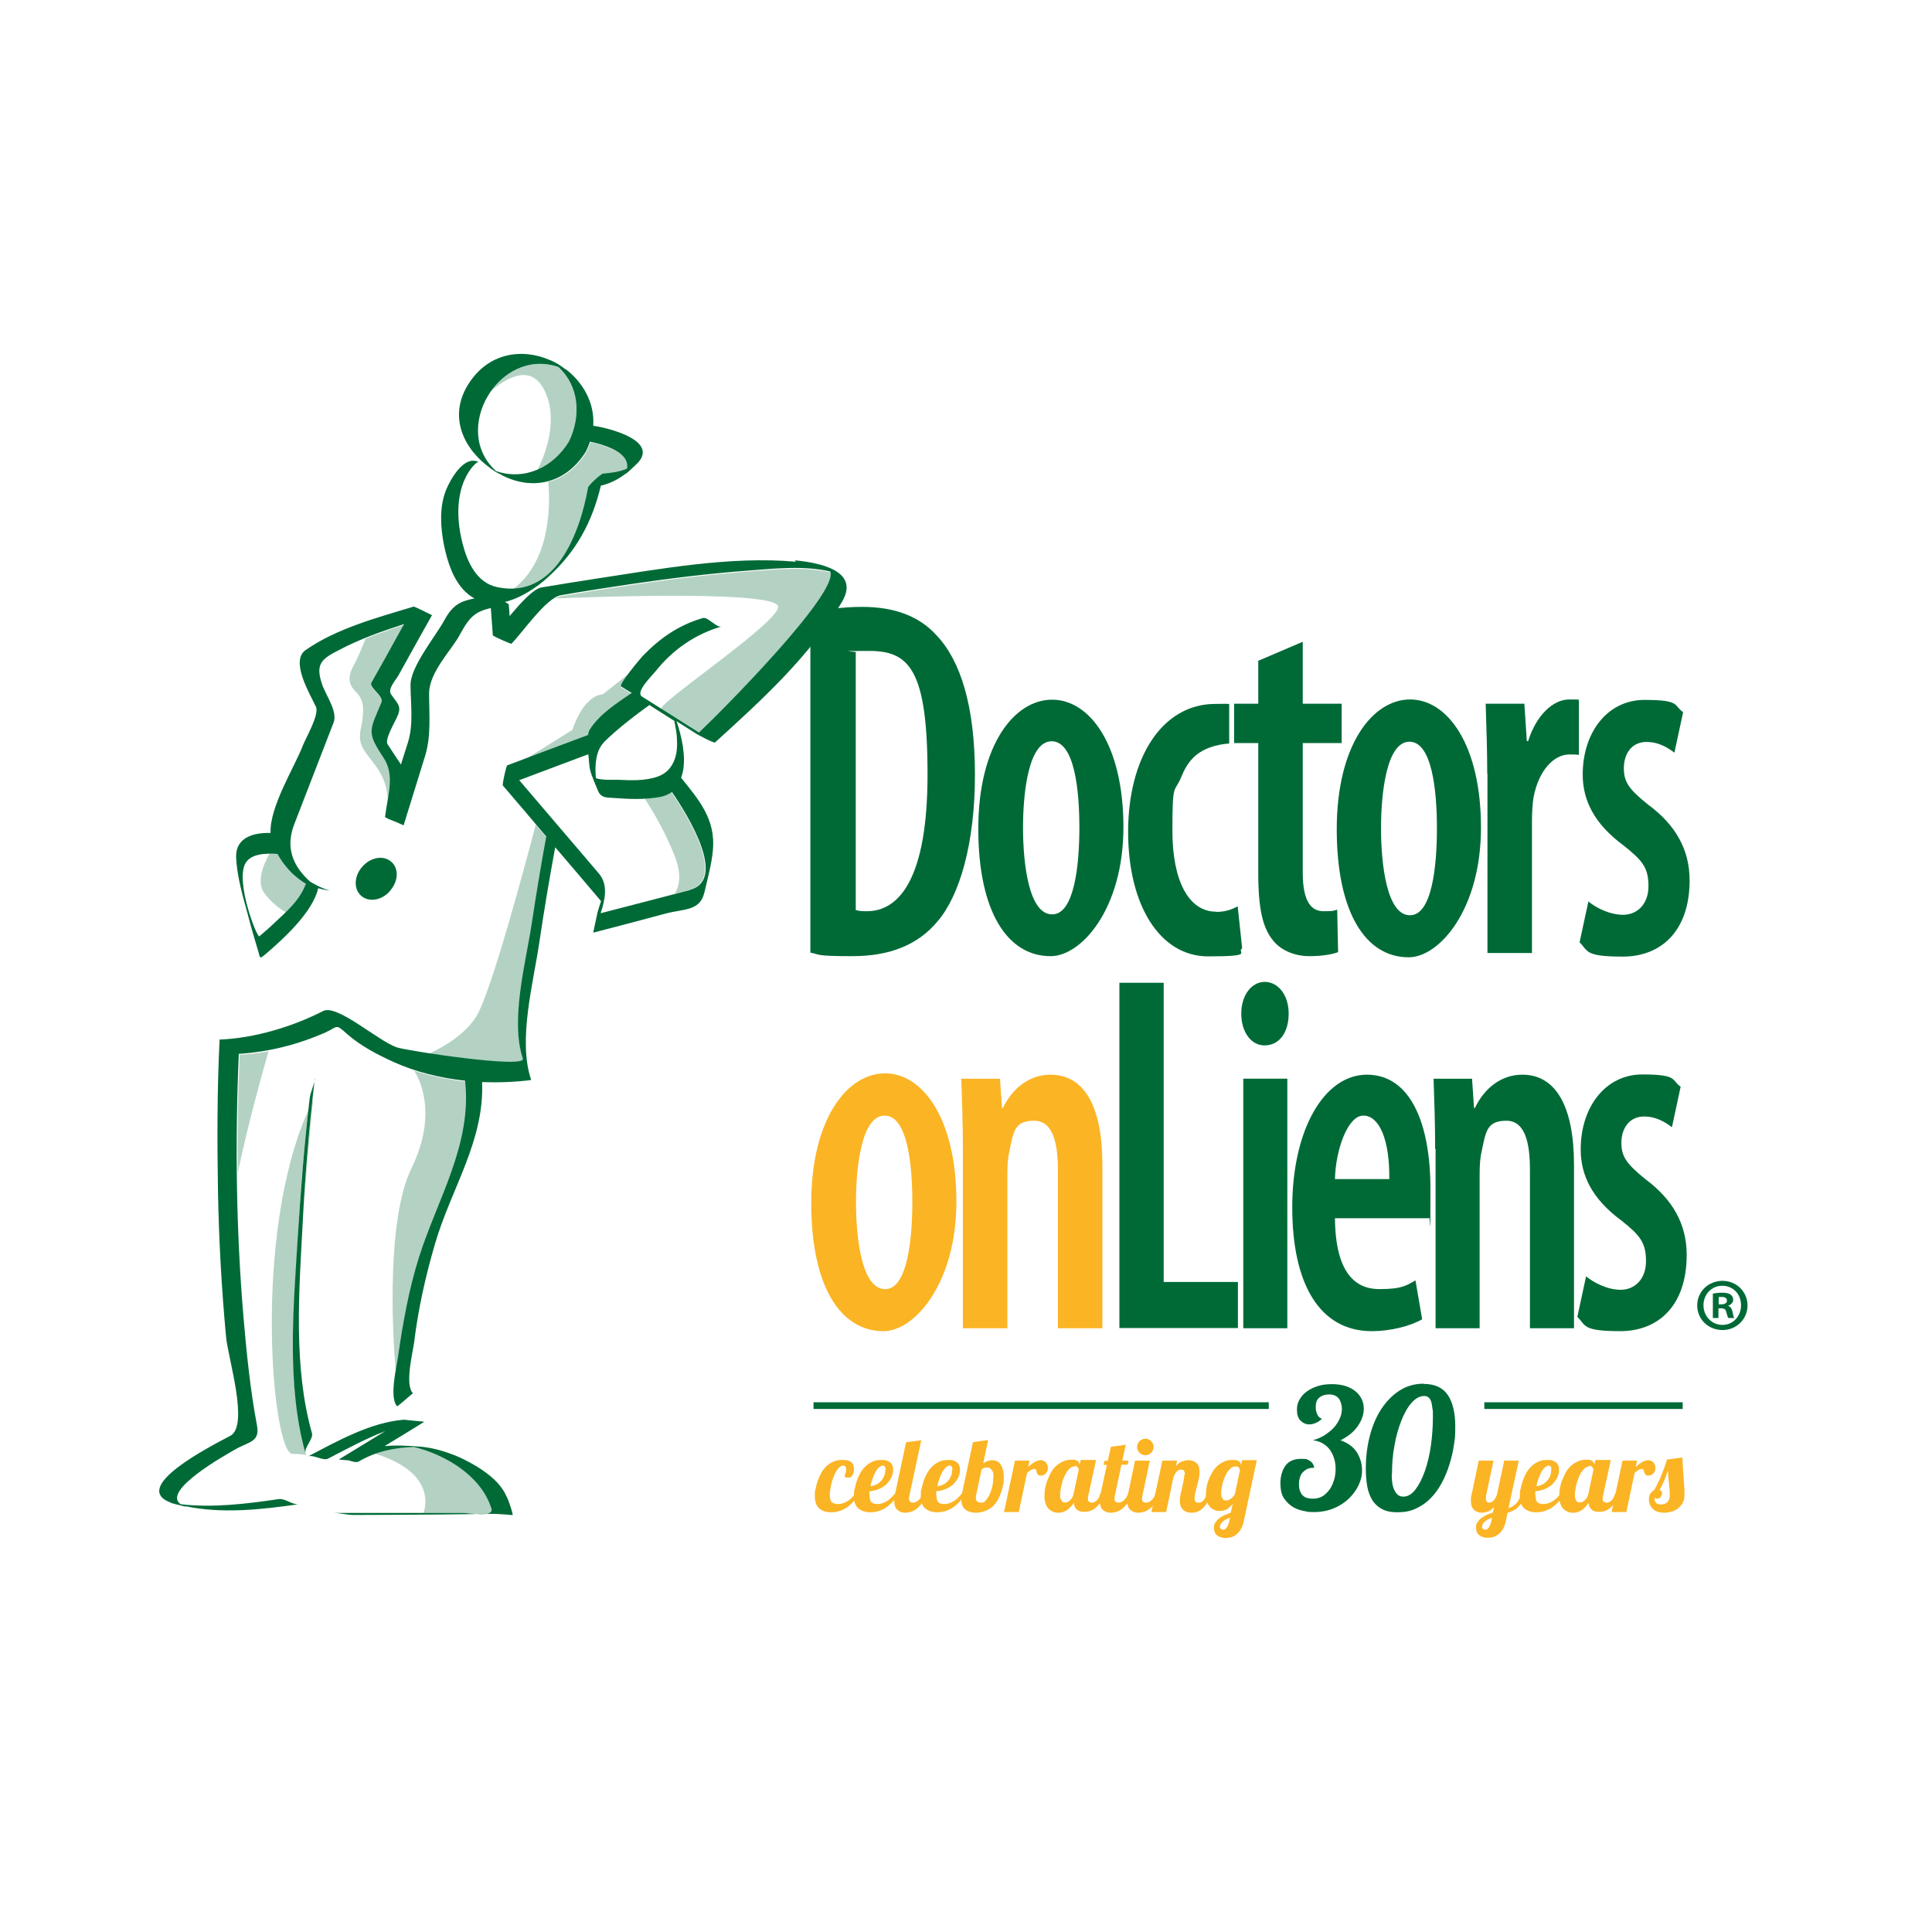 <?xml version="1.0" encoding="UTF-8"?>
<svg id="Layer_1" data-name="Layer 1" xmlns="http://www.w3.org/2000/svg" version="1.1" viewBox="0 0 864 864">
  <defs>
    <style>
      .cls-1, .cls-2 {
        fill: #006a37;
      }

      .cls-1, .cls-2, .cls-3 {
        stroke-width: 0px;
      }

      .cls-2 {
        opacity: .3;
      }

      .cls-3 {
        fill: #fbb424;
      }
    </style>
  </defs>
  <g>
    <g>
      <g>
        <g id="Doctors">
          <g id="D">
            <path class="cls-1" d="M362.4,274.4c6-1.8,14.2-3,23.1-3,15,0,25.8,4.4,33.4,12.8,10.6,11.2,17.1,31.4,17.1,62.3s-6.9,54.1-16.7,65.5c-8.7,10.5-21.3,15.6-38.1,15.6s-14.2-.7-18.8-1.6v-151.7ZM382.7,407c1.7.5,3.7.5,5,.5,14.2,0,27.1-14.2,27.1-61.2s-8.3-55.2-26.1-55.2-4.2.2-6,.7v115.2Z"/>
          </g>
          <g id="o">
            <path class="cls-1" d="M469.8,427.6c-19.1,0-32.3-19.6-32.3-57s16.1-57.7,33-57.7,31.9,20.3,31.9,57-18.9,57.7-32.5,57.7h-.2ZM470.6,408.9c9.8,0,12.1-21.9,12.1-38.8s-2.2-38.6-12.4-38.6-12.8,22.4-12.8,38.6,2.6,38.8,13,38.8h.2Z"/>
          </g>
          <g id="c">
            <path class="cls-1" d="M543.8,407.7c-12.1,0-19.5-13.6-19.5-36.2s.9-16.5,4-24.1c1.2-3,2.8-5.9,5-8.2,4.1-4.4,10.6-6.3,16.4-6.7v-17.7c-1.9-.1-4.1,0-6.2,0-23.9,0-39,24.2-39,57.2s14.3,55.7,35.8,55.7,12.4-1.8,15.2-3.6l-2-18.8c-2.8,1.6-5.9,2.5-9.6,2.5Z"/>
          </g>
          <g id="t">
            <path class="cls-1" d="M582.6,287v27.7h17.4v17.6h-17.4v58c0,13.7,4.3,17.2,9.3,17.2s4.1-.2,6.1-.7l.4,19c-3,1.1-7.4,1.8-13,1.8s-12.1-2.1-16-6.9c-4.5-5.5-6.7-13.5-6.7-30.2v-58.2h-10.8v-17.6h10.8v-19.2l19.9-8.5Z"/>
          </g>
          <g id="o-2" data-name="o">
            <path class="cls-1" d="M629.9,428.1c-19,0-32.1-19.7-32.1-57.3s16-58,32.8-58,31.7,20.4,31.7,57.3-18.8,58-32.3,58h-.2ZM630.6,409.3c9.8,0,12-22,12-38.9s-2.2-38.7-12.3-38.7-12.7,22.5-12.7,38.7,2.6,38.9,12.9,38.9h.2Z"/>
          </g>
          <g id="r">
            <path class="cls-1" d="M665.1,346.1c0-10.3-.4-22-.7-31.4h17.3l1.1,16.7h.6c3.5-11.2,10.9-18.6,18.4-18.6s3,.2,4.3.5v24.3c-1.3-.2-2.6-.2-4.3-.2-6.9,0-13.7,7.1-16,19.2-.4,2.5-.7,6.4-.7,10.5v59.1h-19.9v-80.2Z"/>
          </g>
          <g id="s">
            <path class="cls-1" d="M710.3,403.1c3.3,2.8,9.5,6,15.6,6s11.3-4.6,11.3-12.8-2.6-11.4-11-18.1c-13.5-9.9-18.4-20.6-18.4-31.8,0-19.2,11.3-33.4,27.6-33.4s13,2.5,17.3,5.5l-3.9,18.1c-3.5-2.7-7.6-4.8-12.4-4.8-6.9,0-10.2,5.5-10.2,11.7s2.2,9.4,10.8,16.3c12.1,8.9,18.6,19.9,18.6,33.9,0,22.7-12.8,34.1-29.9,34.1s-15.4-2.5-19.3-6.4l3.9-18.1Z"/>
          </g>
        </g>
        <g id="on">
          <g id="o-3" data-name="o">
            <path class="cls-3" d="M395.1,595.3c-19.1,0-32.3-19.7-32.3-57.3s16.1-58,33-58,31.9,20.4,31.9,57.3-18.9,58-32.5,58h-.2ZM395.9,576.5c9.8,0,12.1-22,12.1-38.9s-2.2-38.7-12.4-38.7-12.8,22.5-12.8,38.7,2.6,38.9,13,38.9h.2Z"/>
          </g>
          <g id="n">
            <path class="cls-3" d="M430.6,513.8c0-12.6-.4-21.5-.7-31.4h17.3l.9,13.1h.4c4.3-8.9,11.9-14.9,21.3-14.9,15.2,0,23.2,14.4,23.2,40.3v73.1h-19.9v-70.8c0-11.2-1.9-22-10.6-22s-9.3,4.6-11.1,13.7c-.6,2.3-.9,6-.9,10.1v69h-19.9v-80.2Z"/>
          </g>
        </g>
        <g id="Liens">
          <g id="L">
            <path class="cls-1" d="M500.6,439.5h19.8v133.8h33.2v20.6h-53v-154.4Z"/>
          </g>
          <g id="i">
            <path class="cls-1" d="M565.4,467.5c-5.7,0-10.3-5.7-10.3-14.2s4.8-14.2,10.5-14.2,10.7,5.5,10.7,14.2-4.4,14.2-10.7,14.2h-.2ZM556,594v-111.6h19.7v111.6h-19.7Z"/>
          </g>
          <g id="e">
            <path class="cls-1" d="M597,544.7c.2,25,9.4,31.8,19.9,31.8s12.2-1.8,16.1-3.9l3,17.4c-5.7,3.2-14.4,5.3-22.5,5.3-23.2,0-35.6-20.8-35.6-55.4s14.2-59.3,33.4-59.3,28.4,21.3,28.4,51.1-.2,10.1-.6,13.1h-42.1ZM621.3,527.3c.2-17.9-4.6-28.4-11.6-28.4s-12.4,15.3-12.7,28.4h24.4Z"/>
          </g>
          <g id="n-2" data-name="n">
            <path class="cls-1" d="M641.8,513.8c0-12.6-.4-21.5-.7-31.4h17.2l.9,13.1h.4c4.2-8.9,11.8-14.9,21.2-14.9,15.1,0,23.1,14.4,23.1,40.3v73.1h-19.7v-70.8c0-11.2-1.8-22-10.5-22s-9.2,4.6-11.1,13.7c-.6,2.3-.9,6-.9,10.1v69h-19.7v-80.2Z"/>
          </g>
          <g id="s-2" data-name="s">
            <path class="cls-1" d="M709.3,570.8c3.3,2.7,9.4,6,15.5,6s11.3-4.6,11.3-12.8-2.6-11.5-10.9-18.1c-13.5-9.9-18.3-20.6-18.3-31.9,0-19.2,11.3-33.5,27.5-33.5s12.9,2.5,17.2,5.5l-3.9,18.1c-3.5-2.7-7.6-4.8-12.4-4.8-6.8,0-10.2,5.5-10.2,11.7s2.2,9.4,10.7,16.3c12,8.9,18.5,19.9,18.5,33.9,0,22.7-12.7,34.1-29.7,34.1s-15.3-2.5-19.2-6.4l3.9-18.1Z"/>
          </g>
        </g>
      </g>
      <g>
        <path class="cls-2" d="M213.1,454.4c-5.2,8.5-15.3,14.1-21.6,17,17.1,2.6,43.5,5.8,42.4,2.4-5.7-17.2,1.4-43.1,4-60.4,2-13,4.1-26,6.5-38.9-1.6-1.9-3.2-3.8-4.8-5.7-4.4,16.7-19.8,74.6-26.5,85.6ZM169.8,345.3c2.5,3.9,3.4,8.7,3.7,12.7,1.1-6.6,2-13-1.9-18.8-7.7-11.5-6.3-11.9-.9-24.8,1.2-2.8-5.8-6.6-4.5-8.8,1.8-3.2,3.5-6.3,5.3-9.4,3.1-5.6,6.2-11.2,9.3-16.8-5.8,1.9-11.6,3.9-17.3,6.2-1.4,3.5-3.5,8.7-5.3,11.9-2.9,5.3-2.4,8.6,1.2,12.2,3.6,3.6,3.6,8.1,1.9,16.5-1.7,8.4,3.3,10.7,8.6,19.1ZM281.8,300.8l-12.2,9.7c-9.1.7-13.6,15.9-13.6,15.9l-21.8,13.6c9.6-3.6,19.3-7.2,28.9-10.8.2-1,.4-1.9.8-2.5,4.5-6.9,11.9-11.6,18.7-16.3-1.5-1-3.1-2-4.7-2.9-.6-.4,1.5-3.5,3.9-6.7ZM217.6,677c-.2,0-.6,0-.8,0h6c-1.5,0-3.3-.1-5.2,0ZM219.7,674.4c-4.5-14.5-20.2-23.9-34.5-27.4-6,.1-11.8,1.1-17.4,3.1,26.8,8.3,22.6,23.8,21.6,26.5h17.7c1,0,3,.3,5.1.5h1.3c1.4,0,2.7,0,4,0,1.6-.3,2.6-1,2.1-2.5ZM371.5,256c-11.8-2.8-25.4-1.3-37-.4-17.2,1.3-34.4,3.4-51.4,5.9-10.7,1.6-21.4,3.2-32.1,5.1-.8.1-1.6.5-2.5,1,25.4-1,99.5-3.3,99.5,3.8s-52.3,42-52.3,45.5,0,.2.1.4c5.6,3.5,11.2,7.1,16.8,10.6,0,0,.1,0,.2,0,10.5-9.8,62.7-62.5,58.7-72ZM245.2,215.6c.7,7.3,2,34.6-15.8,47.9,21.2-.6,30.5-26.8,33.8-45.2.2-.9,5.8-6.1,6.7-6.2,3.6-.3,7.3-.9,10.7-2.2,1.4-6.9-8.8-10.4-16.6-12.1-.5,1.4-1,2.9-1.7,4.3-4.4,7.2-10.4,11.7-17.1,13.4ZM136.8,395.2c-.9-.5-1.7-1-2.5-1.6-1.2-.9-2.4-1.9-3.5-2.9-2.7-2.5-4.9-5.6-6.7-8.8-1.2,0-2.4-.1-3.6-.1-3.1,5.6-5.9,13.1-2.1,17.9,3.3,4.2,6.8,6.8,9.5,8.3,3.7-3.7,7-7.5,9-12.7ZM136.7,650h0s0,0,0,0h0ZM133.2,552.7c1.1-18.8,2.6-37.5,4.7-56.2-25.1,55.6-16.1,153.7-7.1,153.7s6,1.8,5.9-.2c-8.6-30.8-5.3-65.8-3.4-97.3ZM294.5,356.5c-2,.3-4.1.5-6.2.7,2.7,4,8.6,13.4,13.4,25.5,3.3,8.4,2.1,13.8,0,17,2.1-.5,4.2-1.1,6.4-1.7,17.2-4.5-1-33.8-7.9-43.8-1.6,1.1-3.4,1.9-5.8,2.3ZM135.9,538.4c2-25.7,4.1-46.4,4.1-46.4,0,.2-.2.4-.3.6-1.6,15.2-2.9,30.5-3.8,45.8ZM243.4,174.4c7,14-.4,30.6-3,35.6,5.6-2.4,10.5-6.7,14-12.5,5.6-11.4,4.6-24.9-4.7-33.4-12.3-4.2-23.6,1.6-30.1,10.8,5.4-4.7,17.4-13.2,23.8-.5ZM177.1,614.3c.5-3.2,1.1-6.1,1.3-7.7,2.1-14.8,4.8-29.7,9.3-44,8.1-25.9,23.8-50.5,20.6-78.9-7.9-.9-15.7-2.5-23.1-4.9,1.7,2.6,11.1,18.5-1.2,43.7-10.9,22.3-8.8,72.1-6.9,91.8ZM106.3,524.7c4.3-20.8,10.7-43.8,13.8-54.6-4.2.8-8.5,1.3-12.9,1.6-.8,17.6-1.1,35.3-.9,52.9Z"/>
        <path class="cls-1" d="M140.9,482.3c-.4,3-2,5.8-2.4,8.8-2.4,20.4-4,41-5.3,61.5-1.9,31.5-5.2,66.5,3.4,97.3-.7-2.5,3.7-6.5,2.9-9-8.3-29.5-5.8-62.6-4.2-92.9,1.1-21.9,2.9-43.9,5.5-65.7ZM174.3,398.5c3.8-4.1,4.2-10,.8-13-3.3-3.1-9.1-2.3-12.9,1.9-3.8,4.1-4.2,10-.8,13.1,3.4,3.1,9.1,2.3,12.9-1.9ZM355.9,251.2c-29.6-2.6-60.9,3.3-90.1,7.7-7.9,1.2-15.7,2.5-23.6,3.8-3.8.7-9.4,7-14.3,12.8-.1-1.7-.2-3.4-.4-5.2,0-.1-.7-.6-1.7-1.1,7.3-1.8,14.4-6.6,19.4-11.2,12.5-11.3,19.7-24.7,23.5-40.8,4.2-1,7.7-2.8,11-5.3,0,.2,1.8-1.3,2.8-2.3.7-.6,3.1-3,2.9-2.8,8.7-9.7-12.5-15.3-20.1-16.4.7-10.3-4.6-19.4-12.3-25.3,0,0,0,0,0,0h-.2c-2-1.6-4.1-2.9-6.4-3.9-.3-.2-.5-.2-.3-.1-12.4-5.5-27.9-3.6-36.9,11.1-8.7,14.3-1.9,28.5,10,37.1-.3-.1.8.6,1.7,1.2.4.3.9.6,1.3.8.5.3.9.5,1.4.7.7.4,1.6.9,1.4.8,13.9,6.8,28.5,3,37.1-11,.7-1.5,1.3-2.9,1.7-4.3,7.8,1.7,17.9,5.2,16.6,12.1-3.4,1.4-7,1.9-10.7,2.2-.9,0-6.6,5.3-6.7,6.2-3.6,20.2-14.5,50-40.5,44.6-9.4-1.9-13.6-11.4-15.7-19.8-6.5-25.9,6.3-36.6,7.2-36.2-6.6-3.2-12.7,8-14.6,12.7-3,7.7-2.4,16.7-.8,24.7,1.5,7.2,4.1,15.5,9.6,20.7,1.3,1.2,2.6,2.2,4,2.9-6.1,1.3-9.6,2.6-13.5,9.8-3.8,7-15.1,20.7-15.1,28.8s1.4,17.6-1.1,25.6c-1.1,3.4-2.1,6.8-3.2,10.1-2-3-4-6.1-6-9.1-1.4-2.2,3.7-10.5,4.6-12.9,1.8-4.3-.4-5.5-3-9.4-1.6-2.4,1.9-6.1,3.2-8.3,5-9,10-18.1,15.1-27.1-1-.4-7.8-4-8.3-3.8-16.1,4.9-34.3,9.7-48.2,19.4-7.1,4.9,2,19.8,4.6,25.4,1.6,3.5-4.6,14-5.9,17.4-3.6,9.4-14.9,27.3-14.4,39-7.4-.2-15.6,1.9-15.4,10.7.3,8.9,3.2,18.2,5.5,26.8,1.3,5.1,2.8,10.1,4.3,15.1.9,2.8.4,4.1,2.9,2,8.2-7,21.6-19.1,24-29.9,0,0,0,0,0,0,1.7.5,3.5.9,5.2,1-3.6-.7-8.7-3.9-8.8-3.9-8.1-7.3-11-15.6-7.1-25.7,5.9-15.2,11.7-30.3,17.6-45.5,1.9-5-3.6-12.3-5.2-17.2-3.1-9.2,0-11.3,7.8-15.3,9.1-4.8,19-8.3,28.9-11.5-3.1,5.6-6.2,11.2-9.3,16.8-1.8,3.1-3.5,6.3-5.3,9.4-1.2,2.2,5.7,6,4.5,8.8-5.4,12.9-6.7,13.3.9,24.8,5.3,7.9,1.8,17.1.7,26.4,0,.4,2.8,1.5,5.2,2.4,1,.5,2.1.9,3.1,1.4,3.2-10.3,6.4-20.7,9.6-31,2.8-9.1,1.8-18.5,1.8-28s10.2-19.6,13.6-26c4.7-8.8,7.3-10.5,14-12.2.3,4.1.6,8.1.9,12.2,0,.4,8.2,4,8.3,3.8,4.9-4.9,15.5-20.5,22.1-21.7,10.7-1.9,21.4-3.5,32.1-5.1,17.1-2.5,34.2-4.6,51.4-5.9,11.7-.9,25.3-2.4,37,.4,4,9.5-48.3,62.2-58.7,72-8.5-5.4-17-10.7-25.5-16.1-3.1-2,4.4-9.2,6-11.2,7.7-9.7,17.6-16.6,29.5-20.1-2.2.6-6.1-4.5-8.3-3.8-10.9,3.2-19.2,9-27,17.1-.9,1-10.8,12.7-9.5,13.5,1.6,1,3.1,2,4.7,2.9-6.8,4.7-14.2,9.3-18.7,16.3-.4.6-.7,1.5-.8,2.5-12.1,4.5-24.1,9-36.2,13.6-.4.2-2.3,8.6-1.9,9,6.5,7.6,13,15.2,19.4,22.8-2.4,12.9-4.5,25.9-6.5,38.9-2.6,17.3-9.7,43.1-4,60.4,1.6,4.7-51.9-3.5-56.3-5-8.3-2.8-26.7-19.4-32.9-16.3-13.9,7.1-30.8,12.2-46.4,12.8-1.1,22.8-1.1,45.6-.7,68.3.4,21.6,1.6,43.1,3.6,64.6.9,9.7,10.4,39.8,1.9,44.3-8.4,4.5-45.6,23.2-26.3,30-.1,0-.2,0-.4,0l1.2.3c.3,0,.6.2,1,.3.5.1.9.2,1.4.3,1.3.4,2.7.7,4,1-.5-.1-1-.3-1.4-.5,16.8,3.6,34.3,1.6,51.1-.8-2.7.4-6.1-2.7-8.9-2.3-14.3,2.1-29.4,4-43.9,2.3-8.6-6,19.7-21.8,24.2-24.4,6.4-3.7,11.4-3.3,9.9-11-3-15.9-4.6-32.1-6-48.2-3.3-39-3.8-78.6-2.1-117.8,13.5-.9,26.3-4.1,38.8-9.6,5.6-2.5,4.3-4.1,9.5.6,6.2,5.5,13.8,9.4,21.3,12.8,9.6,4.3,20.5,7,31.6,8.2,3.2,28.4-12.4,53-20.6,78.9-4.5,14.3-7.2,29.2-9.3,44-.6,4.5-4.2,18.8-.5,22.7.2.2,7-5.9,7.1-5.8-3.8-3.9-.1-18.1.5-22.7,1.8-14.9,5.1-29.6,9.3-44,7.2-24.8,22.2-46.1,21.1-72.5,7.5.3,14.9,0,21.9-.9,0,0,0-.1,0-.2-6-17.9,1.1-43.4,3.7-61.4,2.1-14.2,4.5-28.4,7.1-42.5,6.8,8,13.7,16,20.5,24.1-.4,1.1-1,3.1-1.7,5.4,0,.1,0,.4-.1.7-.6,2.6-1.1,5.3-1.7,7.9.2-.9.2,0,0,.1,10.9-2.8,21.7-5.7,32.6-8.6,7.9-2.1,15.1-1,17.1-9.3,1.4-6.1,3.2-12.5,3.8-18.7,1.4-14.1-6.2-22.7-14.2-32.7,2.5-6.5.9-15.6-1.1-22.3-.2-.5-.5-1.9-1-3,3,1.9,6,3.8,9,5.7.8.5,7.8,4.3,8.3,3.8,20.5-18.6,42.9-39,56.9-63.1,7.9-13.8-10.5-17.3-21.2-18.3ZM254.4,197.5c-7.1,11.6-19.8,17.5-32.5,13.2-20.6-18.4,1.3-55.6,27.8-46.6,9.3,8.5,10.3,21.9,4.7,33.4ZM130.8,390.7c1.1,1,2.3,2,3.5,2.9.8.6,1.6,1.1,2.5,1.6-2.9,7.8-8.9,12.6-14.9,18.3-2.3,2.2-3.5,3.1-5.9,5.2-1.1.9-10.9-24.7-6.2-32.7,2.5-4.3,9.2-4.5,14.3-4.1,1.8,3.3,4.1,6.3,6.7,8.8ZM269.9,332.1c5.4-5.5,14.1-12.2,20.5-16.8,3.7,2.4,7.5,4.7,11.2,7.1,0,.7.3,1.6.3,1.7.2,1,.3,1.9.5,2.9.3,2,.4,3.9.4,5.9,0,3.6-.8,7.4-3.1,10.4-1.4,1.9-3.4,3.2-5.6,4-5.6,2-12.2,1.7-18,1.4-2.1,0-6.8.3-9.6-.7-.6-5.8,0-12.4,3.5-15.9ZM308.3,398.1c-14.8,3.9-25.1,6.5-39.7,10.3,2.1-6.4,3.4-12.8-.8-17.8-11.9-13.9-23.7-27.8-35.6-41.7,10.3-3.9,20.6-7.7,30.9-11.6.2,1.7.3,3.2.4,4.3.1,1.7.5,3.4,1.1,5,0,0,0,0,0,0,0,.2.1.3.2.5.8,2.3,1.8,4.5,2.7,6.7,0,.1.1.2.2.3,0,.3.2.5.3.8,0-.1,0-.3-.1-.4,1.5,2.6,4.2,2.1,7.3,2.4,6.5.5,13,.7,19.5-.4,2.4-.4,4.2-1.2,5.8-2.3,6.9,10,25.1,39.3,7.9,43.8ZM217.6,677c-1.6,0-3.3,0-5.1,0,1.8.1,3.7.2,5.1,0ZM149.1,676.6c3,0,6.1.9,9.1.9,5.2,0,35-.1,54.3-.4-2.2-.2-4.3-.5-5.4-.5h-58.1ZM225.8,667.7c-1.6-2.9-3.9-5.4-6.4-7.5-2.8-2.3-5.8-4.3-9-6-3.1-1.7-6.2-3.2-9.5-4.3-3.4-1.2-7-2.2-10.6-2.7-.6,0-1.1-.2-1.7-.2-1.4-.1-2.7-.2-4.1-.3-.9,0-2.3-.2-2.1-.1-3.5-.2-7-.2-10.4.1,5.9-3.6,11.9-7.2,17.8-10.9-.5.3-.7,0,0,0-2.4-.2-4.9-.5-7.3-.7-.7-.1-1.4-.2-1.8-.2-14.9,1.1-30.1,9.7-43.1,16.5,2.3-1.2,6.8,2.1,9.1.9,8-4.1,16.7-8.9,25.6-12.3-6.9,4.2-13.9,8.5-20.8,12.7,1.5.1,3,.3,4.5.4,1.8.6,3.5,1.1,4.6.4,7.5-4.4,16-6.2,24.6-6.4,14.2,3.5,30,13,34.5,27.4.5,1.5-.5,2.2-2.1,2.5,6.9-.1,11.7.7,11.7.5-.2-1.5-1.1-4.1-1.6-5.5-.5-1.5-1.2-2.9-1.9-4.3Z"/>
      </g>
    </g>
    <path class="cls-1" d="M770.3,572.8c6.3,0,11.2,4.9,11.2,11s-4.9,11-11.2,11-11.3-4.8-11.3-11,5-11,11.3-11h0ZM770.2,575c-4.8,0-8.4,3.9-8.4,8.7s3.6,8.8,8.5,8.8c4.8,0,8.3-3.9,8.3-8.8s-3.5-8.7-8.4-8.7h0ZM768.5,589.4h-2.5v-10.9c1-.2,2.4-.4,4.2-.4s3,.3,3.8.9c.6.5,1.1,1.3,1.1,2.3s-.9,2.2-2.3,2.6h0c1.1.5,1.7,1.3,2,2.8.3,1.7.5,2.3.8,2.7h-2.7c-.3-.4-.5-1.3-.9-2.6-.2-1.2-.9-1.7-2.3-1.7h-1.2v4.3ZM768.6,583.3h1.2c1.4,0,2.5-.5,2.5-1.6s-.7-1.7-2.3-1.7-1.1,0-1.4.1v3.1Z"/>
  </g>
  <g id="letters">
    <path class="cls-1" d="M587.6,656.4c-1.4,0-2.5.2-3.3.7-.9.5-1.5,1.1-2.1,1.8-.5.7-.8,1.5-1,2.3-.2.8-.3,1.6-.3,2.4,0,1.5.2,2.6.6,3.5.4.9.9,1.6,1.5,2,.6.5,1.3.8,2.1.9.8.2,1.6.2,2.3.2,1.5,0,2.9-.4,4.1-1.1,1.2-.8,2.2-1.8,3.1-3,.9-1.2,1.5-2.7,2-4.3.5-1.6.7-3.3.7-4.9s-.2-3-.6-4.4c-.4-1.4-1-2.7-1.8-3.9-.8-1.2-1.9-2.2-3.2-3-1.3-.8-2.8-1.3-4.6-1.5,2.1-.6,4-1.4,5.6-2.5,1.6-1.1,3-2.2,4.1-3.5,1.1-1.3,1.9-2.7,2.5-4.1.6-1.4.8-2.8.8-4.1s-.5-3.3-1.4-4.5c-1-1.2-2.4-1.8-4.3-1.8s-3.3.5-4.4,1.4c-1.1.9-1.6,2.3-1.6,4.1s.2,2.1.6,3.2c.4,1.1,1.2,1.9,2.2,2.2-1,.9-1.9,1.5-2.9,1.9-1,.4-1.9.6-2.8.6-1.5,0-2.8-.6-3.9-1.7-1.1-1.1-1.6-2.7-1.6-4.8s.4-3.3,1.2-4.7c.8-1.4,1.9-2.6,3.3-3.6,1.4-1,3.1-1.8,5-2.4,1.9-.6,4-.8,6.2-.8s4.4.3,6.2.9c1.8.6,3.2,1.4,4.4,2.4,1.2,1,2.1,2.2,2.7,3.5.6,1.3.9,2.7.9,4.2,0,2.5-.9,5.1-2.6,7.6-1.7,2.6-4.3,4.7-7.8,6.5,3.3,1.2,5.8,3,7.3,5.4,1.5,2.4,2.3,5.1,2.3,7.9s-.5,4.5-1.5,6.7c-1,2.2-2.5,4.2-4.3,6-1.9,1.8-4.1,3.3-6.8,4.4-2.6,1.1-5.6,1.7-8.8,1.7s-2.5-.1-4.2-.4c-1.7-.3-3.4-.8-5-1.7-1.6-.9-3-2.2-4.2-3.9-1.2-1.7-1.7-4.1-1.7-7s.8-5.8,2.3-7.8c1.5-2,3.8-3,6.9-3s2.7.3,3.8.8c1.1.6,1.8,1.6,2.1,3Z"/>
    <path class="cls-1" d="M636.7,618.9c5,0,8.6,1.7,10.8,5,2.2,3.3,3.3,8,3.3,13.9s-.2,5.4-.6,8.4c-.4,2.9-1.1,5.8-2,8.7-.9,2.9-2,5.6-3.4,8.2s-3,4.9-4.9,6.8c-1.9,2-4.1,3.5-6.6,4.7-2.5,1.2-5.2,1.7-8.3,1.7s-5.2-.5-7.1-1.5c-1.8-1-3.3-2.4-4.3-4.1-1-1.7-1.8-3.8-2.2-6.2-.4-2.4-.6-4.9-.6-7.6,0-5.3.6-10.2,1.8-14.8,1.2-4.6,2.9-8.6,5.2-12.1,2.3-3.4,5-6.2,8.2-8.2,3.2-2,6.7-3,10.6-3ZM622.4,659.2c0,1.2,0,2.4.2,3.6.1,1.2.4,2.3.8,3.2.4,1,.9,1.7,1.6,2.4.7.6,1.5.9,2.6.9,2,0,3.8-1.1,5.4-3.2,1.6-2.1,3-4.8,4.2-8.2,1.2-3.4,2.1-7.2,2.7-11.4.6-4.3.9-8.5.9-12.8s0-2.5-.2-3.7c-.1-1.1-.3-2.1-.5-3-.3-.9-.6-1.5-1.2-2-.5-.5-1.2-.7-2-.7-2,0-3.8,1-5.6,3-1.8,2-3.3,4.7-4.6,8-1.3,3.3-2.4,7-3.1,11.2-.8,4.2-1.1,8.4-1.1,12.7Z"/>
  </g>
  <rect class="cls-1" x="363.8" y="627.1" width="203.6" height="3"/>
  <rect class="cls-1" x="663.8" y="627.1" width="88.7" height="3"/>
  <g>
    <path class="cls-3" d="M377.6,660.3c.2-.5.4-1.1.6-1.7s.2-1.1.2-1.5c0-1.1-.4-1.7-1.3-1.7s-1.6.5-2.3,1.4c-.7.9-1.4,2-1.9,3.4-.6,1.3-1,2.8-1.3,4.3-.3,1.5-.5,2.9-.5,4.2s.3,2.6.9,3.1c.6.5,1.5.8,2.6.8s1.7-.1,2.5-.4c.7-.2,1.4-.6,2.1-1,.6-.4,1.3-.9,1.8-1.5.6-.6,1.2-1.2,1.7-1.8h1.6c-.6,1.1-1.4,2.1-2.2,3.1-.8,1-1.8,1.9-2.8,2.7-1,.8-2.2,1.4-3.5,1.9-1.3.5-2.7.7-4.2.7-2.2,0-3.9-.6-5.2-1.7-1.3-1.1-2-3-2-5.6s0-1.9.3-3c.2-1.1.5-2.3.9-3.5.4-1.2.9-2.4,1.5-3.5.6-1.2,1.4-2.2,2.3-3.1.9-.9,2-1.7,3.2-2.2,1.2-.6,2.6-.8,4.2-.8s1.8.1,2.5.3c.7.2,1.2.5,1.6.9.4.4.7.8.8,1.3.2.5.2,1,.2,1.5,0,1.1-.2,2.1-.7,2.8-.5.7-1.1,1.1-1.7,1.1s-.5,0-.9-.1c-.4,0-.7-.2-.9-.4Z"/>
    <path class="cls-3" d="M388.9,668.7c0,1.6.3,2.6.8,3.1s1.4.8,2.5.8,1.7-.1,2.5-.4c.7-.2,1.4-.6,2.1-1,.6-.4,1.3-.9,1.8-1.5.6-.6,1.2-1.2,1.7-1.8h1.6c-.6,1.1-1.4,2.1-2.2,3.1-.8,1-1.8,1.9-2.8,2.7-1,.8-2.2,1.4-3.5,1.9-1.3.5-2.7.7-4.2.7-2.2,0-3.9-.6-5.3-1.7s-2-3-2-5.6,0-1.9.3-3c.2-1.1.5-2.3.9-3.5.4-1.2.9-2.4,1.5-3.5.6-1.2,1.4-2.2,2.3-3.1s2-1.7,3.2-2.2c1.2-.6,2.6-.8,4.2-.8s1.8.1,2.5.4c.7.2,1.2.6,1.6,1,.4.4.6.9.8,1.4s.2,1.1.2,1.7c0,1.3-.3,2.5-.9,3.6-.6,1.1-1.4,2.1-2.3,3-1,.8-2.1,1.5-3.4,2-1.3.5-2.6.8-4,.9,0,.3,0,.7,0,1,0,.3,0,.6,0,.9ZM396,657.3c0-.6,0-1-.3-1.4-.2-.3-.5-.5-.9-.5s-1.1.3-1.7.8c-.6.5-1.1,1.3-1.6,2.1-.5.9-.9,1.9-1.3,3s-.7,2.2-.9,3.3c.9,0,1.7-.3,2.6-.7s1.5-1,2.1-1.6c.6-.7,1.1-1.4,1.4-2.3.4-.9.5-1.8.5-2.7Z"/>
    <path class="cls-3" d="M412,644l-5.3,24.8c-.1.5-.2,1-.2,1.5s.2,1.1.5,1.3c.3.2.8.4,1.4.4s1.7-.4,2.5-1.2c.8-.8,1.3-1.7,1.7-2.9h1.9c-.6,1.9-1.4,3.4-2.3,4.5-.9,1.1-1.7,2-2.6,2.6-.9.6-1.8,1-2.6,1.2-.8.2-1.6.3-2.2.3-1.4,0-2.5-.4-3.5-1.3-1-.9-1.4-2.3-1.4-4.2s.1-1.8.4-3l4.9-23,6.8-.9Z"/>
    <path class="cls-3" d="M418.8,668.7c0,1.6.3,2.6.8,3.1s1.4.8,2.5.8,1.7-.1,2.5-.4c.7-.2,1.4-.6,2.1-1,.6-.4,1.3-.9,1.8-1.5.6-.6,1.2-1.2,1.7-1.8h1.6c-.6,1.1-1.4,2.1-2.2,3.1-.8,1-1.8,1.9-2.8,2.7-1,.8-2.2,1.4-3.5,1.9-1.3.5-2.7.7-4.2.7-2.2,0-3.9-.6-5.3-1.7s-2-3-2-5.6,0-1.9.3-3c.2-1.1.5-2.3.9-3.5.4-1.2.9-2.4,1.5-3.5.6-1.2,1.4-2.2,2.3-3.1s2-1.7,3.2-2.2c1.2-.6,2.6-.8,4.2-.8s1.8.1,2.5.4c.7.2,1.2.6,1.6,1,.4.4.6.9.8,1.4s.2,1.1.2,1.7c0,1.3-.3,2.5-.9,3.6-.6,1.1-1.4,2.1-2.3,3-1,.8-2.1,1.5-3.4,2-1.3.5-2.6.8-4,.9,0,.3,0,.7,0,1,0,.3,0,.6,0,.9ZM425.9,657.3c0-.6,0-1-.3-1.4-.2-.3-.5-.5-.9-.5s-1.1.3-1.7.8c-.6.5-1.1,1.3-1.6,2.1-.5.9-.9,1.9-1.3,3s-.7,2.2-.9,3.3c.9,0,1.7-.3,2.6-.7s1.5-1,2.1-1.6c.6-.7,1.1-1.4,1.4-2.3.4-.9.5-1.8.5-2.7Z"/>
    <path class="cls-3" d="M435.1,644.9l6.8-.9-2.2,10.4c1-.6,1.7-1,2.3-1.1.6-.2,1.1-.3,1.5-.3.8,0,1.5.1,2.2.4.7.3,1.2.7,1.7,1.4.5.6.8,1.4,1.1,2.5.3,1,.4,2.3.4,3.7s0,1.9-.3,3c-.2,1.1-.5,2.3-.9,3.4-.4,1.2-.9,2.3-1.5,3.4-.6,1.1-1.4,2.1-2.3,2.9s-2,1.5-3.3,2c-1.3.5-2.7.8-4.3.8s-3.7-.5-4.8-1.6c-1.1-1-1.6-2.5-1.6-4.3s.1-1.7.3-2.6l4.9-23ZM444.3,660.7c0-.6,0-1.1-.1-1.6,0-.5-.2-1-.5-1.4s-.5-.7-.8-1c-.3-.2-.7-.4-1.1-.4s-.4,0-.6,0c-.3,0-.5,0-.8.1-.3,0-.5.1-.8.3-.2.1-.4.2-.6.4l-2.5,11.7c0,.4-.1.7-.1,1.1,0,1.4.8,2.1,2.4,2.1s1.4-.4,2.1-1.1c.7-.7,1.2-1.6,1.7-2.7.5-1.1.9-2.3,1.2-3.7.3-1.3.4-2.6.4-3.8Z"/>
    <path class="cls-3" d="M460.4,653.2l-.6,2.9c.9-.9,1.8-1.6,2.8-2.2s1.9-.9,2.8-.9,1.8.4,2.4,1.1c.5.7.8,1.5.8,2.4s0,.8-.2,1.2c-.1.4-.3.8-.6,1.1-.3.3-.6.6-1,.8-.4.2-.9.3-1.4.3s-1.1-.2-1.3-.5c-.2-.3-.4-.6-.5-1,0-.4-.2-.7-.3-1,0-.3-.3-.5-.6-.5-.6,0-1.1.2-1.7.5-.5.3-1.1.8-1.7,1.3l-3.7,17.5h-6.6l4.9-23h6.6Z"/>
    <path class="cls-3" d="M490.1,653.2l-3.4,15.6c-.1.5-.2,1-.2,1.5s.2,1.1.5,1.3c.3.2.8.4,1.4.4s1.6-.4,2.3-1.2c.6-.8,1.1-1.7,1.4-2.9h1.9c-.6,1.9-1.4,3.4-2.2,4.4-.8,1.1-1.6,1.9-2.5,2.5-.8.6-1.7.9-2.5,1.1-.8.2-1.5.2-2.1.2-1.3,0-2.3-.3-3.1-1-.8-.7-1.3-1.7-1.4-3-.3.5-.7,1-1.2,1.6-.5.5-1,1-1.5,1.4s-1.2.7-1.9,1-1.4.4-2.3.4-1.6-.1-2.3-.4c-.7-.3-1.4-.7-2-1.3-.6-.6-1-1.3-1.4-2.3-.3-.9-.5-2.1-.5-3.5s.1-2.2.3-3.4c.2-1.2.5-2.4,1-3.6s1-2.3,1.6-3.5c.6-1.1,1.4-2.1,2.3-2.9.9-.8,1.9-1.5,3-2s2.3-.8,3.7-.8.8,0,1.2,0,.8.2,1.2.3c.4.2.7.4.9.7.3.3.4.7.5,1.3l.5-2.2h6.7ZM480.6,655.8c-1,0-1.9.5-2.7,1.4-.8.9-1.5,2-2,3.3-.6,1.3-1,2.7-1.3,4.1-.3,1.5-.5,2.7-.5,3.8s0,1.6.3,2c.2.5.4.8.6,1.1.2.2.5.4.7.4.3,0,.5,0,.7,0,.3,0,.7,0,1.1-.3.4-.2.8-.4,1.1-.8.4-.3.7-.8,1-1.3.3-.5.5-1.1.6-1.8l2.2-10.4c0-.1,0-.3-.1-.5,0-.2-.2-.4-.3-.6-.1-.2-.3-.3-.6-.5s-.5-.2-.9-.2Z"/>
    <path class="cls-3" d="M503.5,645.9l-1.6,7.3h2.8l-.4,1.8h-2.8l-2.9,13.8c-.1.5-.2,1-.2,1.5s.2,1.1.5,1.3c.3.2.8.4,1.4.4s1.7-.4,2.5-1.2c.8-.8,1.3-1.7,1.7-2.9h1.9c-.6,1.9-1.4,3.4-2.3,4.5-.9,1.1-1.7,2-2.6,2.6-.9.6-1.8,1-2.6,1.2-.8.2-1.6.3-2.2.3-1.4,0-2.5-.4-3.5-1.3-1-.9-1.4-2.3-1.4-4.2s.1-1.8.4-3l2.8-12.9h-1.5l.4-1.8h1.5l1.4-6.3,6.8-.9Z"/>
    <path class="cls-3" d="M514.2,653.2l-3.3,15.6c-.1.5-.2,1-.2,1.5s.2,1.1.5,1.3c.3.2.8.4,1.4.4s1.7-.4,2.5-1.2c.8-.8,1.3-1.7,1.7-2.9h1.9c-.6,1.9-1.4,3.4-2.3,4.5-.9,1.1-1.7,2-2.6,2.6-.9.6-1.8,1-2.6,1.2-.8.2-1.6.3-2.2.3-1.4,0-2.5-.4-3.5-1.3-1-.9-1.4-2.3-1.4-4.2s.1-1.8.4-3l3.1-14.8h6.6ZM508.5,647.1c0-1,.4-1.9,1.1-2.6s1.6-1.1,2.6-1.1,1.9.4,2.6,1.1c.7.7,1.1,1.6,1.1,2.6s-.4,1.9-1.1,2.6c-.7.7-1.6,1.1-2.6,1.1s-1.9-.4-2.6-1.1c-.7-.7-1.1-1.6-1.1-2.6Z"/>
    <path class="cls-3" d="M529.9,659.5c0-1.6-.6-2.3-1.7-2.3s-1.5.4-2.2,1.2-1.1,1.8-1.4,3l-3.1,14.8h-6.6l4.9-23h6.6l-.5,2.4c1-1.1,1.9-1.8,2.9-2.1,1-.3,1.8-.5,2.5-.5,1.5,0,2.7.4,3.7,1.2,1,.8,1.4,2.1,1.4,4s-.1,1.9-.3,3.1c-.2,1.1-.5,2.2-.8,3.3-.3,1.1-.5,2.1-.8,3.1-.2,1-.3,1.8-.3,2.4s.1,1.1.4,1.4c.3.4.7.5,1.4.5s.9,0,1.3-.3c.4-.2.7-.5,1-.8.3-.4.6-.8.8-1.3.2-.5.5-1,.7-1.7h1.9c-.6,1.9-1.3,3.4-2.1,4.5-.7,1.1-1.5,2-2.3,2.6-.8.6-1.5,1-2.2,1.2s-1.4.3-2,.3c-1,0-1.9-.1-2.6-.4s-1.2-.7-1.7-1.2c-.4-.5-.7-1-.9-1.7-.2-.6-.3-1.3-.3-1.9s.1-1.7.3-2.7c.2-1.1.5-2.1.7-3.2.3-1.1.5-2.1.7-3.2.2-1,.3-1.9.3-2.6Z"/>
    <path class="cls-3" d="M562,653.2l-5.7,26.7c-.3,1.7-.8,3-1.4,4-.6,1-1.3,1.8-2.1,2.4-.8.6-1.5,1-2.4,1.2-.8.2-1.6.3-2.4.3-1.4,0-2.6-.4-3.6-1.1-1-.7-1.5-1.9-1.5-3.4s.2-1.8.7-2.5c.5-.7,1-1.4,1.8-1.9.7-.6,1.5-1,2.4-1.4.9-.4,1.8-.7,2.6-1l.9-3.9c-.7.8-1.5,1.5-2.4,2.2-.9.6-2.1.9-3.4.9s-1.6-.1-2.3-.4c-.7-.3-1.4-.7-2-1.3-.6-.6-1-1.3-1.4-2.3-.3-.9-.5-2.1-.5-3.5s.1-2,.3-3.2c.2-1.1.5-2.2,1-3.4.4-1.1,1-2.2,1.6-3.3s1.4-2,2.3-2.8c.9-.8,1.9-1.4,3-1.9s2.3-.7,3.7-.7.8,0,1.2,0,.8.2,1.2.3c.4.2.7.4.9.7.3.3.4.7.5,1.3l.5-2.2h6.6ZM545.5,682.6c0,.3.1.7.4,1,.3.3.7.5,1.2.5s1-.3,1.5-1c.5-.7.9-1.7,1.2-3.1l.3-1.3c-.6.2-1.1.5-1.7.7-.6.3-1,.6-1.4.9-.4.3-.7.7-1,1.1-.2.4-.4.8-.4,1.3ZM552.6,655.8c-1,0-1.9.4-2.7,1.3-.8.8-1.5,1.9-2,3.1-.6,1.2-1,2.5-1.3,3.8-.3,1.4-.5,2.5-.5,3.5s0,1.6.3,2c.2.5.4.8.6,1.1.2.2.5.4.7.4.3,0,.5,0,.7,0,.3,0,.7,0,1.1-.2s.8-.4,1.2-.7c.4-.3.7-.7,1.1-1.2s.6-1.1.7-1.9l2-9.5c0-.3-.2-.6-.4-1.1-.3-.4-.7-.6-1.4-.6Z"/>
    <path class="cls-3" d="M679.2,653.2l-4.6,21.3c1.4-.5,2.6-1.2,3.5-2.2.9-1,1.7-2.4,2.3-4.4h1.9c-.5,1.5-1,2.8-1.6,3.8s-1.3,1.8-2,2.5c-.7.6-1.5,1.1-2.3,1.5s-1.5.6-2.2.8l-.7,3.3c-.3,1.7-.8,3-1.4,4-.6,1-1.3,1.8-2.1,2.4-.8.6-1.5,1-2.4,1.2-.8.2-1.6.3-2.4.3-1.4,0-2.6-.4-3.6-1.1-1-.7-1.5-1.9-1.5-3.4s.2-1.8.7-2.5c.5-.7,1-1.4,1.8-1.9s1.5-1,2.4-1.4c.9-.4,1.8-.7,2.6-1l.6-2.5c-1,1.1-1.9,1.8-2.9,2.1-1,.3-1.8.5-2.6.5-1.4,0-2.5-.4-3.5-1.3-1-.9-1.4-2.3-1.4-4.2s.1-1.8.4-3l3.1-14.8h6.6l-3.3,15.6c0,.4-.1.8-.1,1.2s0,1,.3,1.4.6.6,1.1.6c.9,0,1.6-.4,2.2-1.1.6-.7,1.1-1.6,1.4-2.7l3.2-15h6.6ZM662.7,682.6c0,.3.1.7.4,1,.3.3.7.5,1.2.5s1-.3,1.5-1c.5-.7.9-1.7,1.2-3.1l.3-1.3c-.6.2-1.1.5-1.7.7-.6.3-1,.6-1.4.9-.4.3-.7.7-1,1.1-.2.4-.4.8-.4,1.3Z"/>
    <path class="cls-3" d="M686.7,668.7c0,1.6.3,2.6.8,3.1s1.4.8,2.5.8,1.7-.1,2.5-.4c.7-.2,1.4-.6,2.1-1,.6-.4,1.3-.9,1.8-1.5.6-.6,1.2-1.2,1.7-1.8h1.6c-.6,1.1-1.4,2.1-2.2,3.1-.8,1-1.8,1.9-2.8,2.7-1,.8-2.2,1.4-3.5,1.9-1.3.5-2.7.7-4.2.7-2.2,0-3.9-.6-5.3-1.7s-2-3-2-5.6,0-1.9.3-3c.2-1.1.5-2.3.9-3.5.4-1.2.9-2.4,1.5-3.5.6-1.2,1.4-2.2,2.3-3.1s2-1.7,3.2-2.2c1.2-.6,2.6-.8,4.2-.8s1.8.1,2.5.4c.7.2,1.2.6,1.6,1,.4.4.6.9.8,1.4s.2,1.1.2,1.7c0,1.3-.3,2.5-.9,3.6-.6,1.1-1.4,2.1-2.3,3-1,.8-2.1,1.5-3.4,2-1.3.5-2.6.8-4,.9,0,.3,0,.7,0,1,0,.3,0,.6,0,.9ZM693.8,657.3c0-.6,0-1-.3-1.4-.2-.3-.5-.5-.9-.5s-1.1.3-1.7.8c-.6.5-1.1,1.3-1.6,2.1-.5.9-.9,1.9-1.3,3s-.7,2.2-.9,3.3c.9,0,1.7-.3,2.6-.7s1.5-1,2.1-1.6c.6-.7,1.1-1.4,1.4-2.3.4-.9.5-1.8.5-2.7Z"/>
    <path class="cls-3" d="M720.3,653.2l-3.4,15.6c-.1.5-.2,1-.2,1.5s.2,1.1.5,1.3c.3.2.8.4,1.4.4s1.6-.4,2.3-1.2c.6-.8,1.1-1.7,1.4-2.9h1.9c-.6,1.9-1.4,3.4-2.2,4.4-.8,1.1-1.6,1.9-2.5,2.5-.8.6-1.7.9-2.5,1.1-.8.2-1.5.2-2.1.2-1.3,0-2.3-.3-3.1-1-.8-.7-1.3-1.7-1.4-3-.3.5-.7,1-1.2,1.6-.5.5-1,1-1.5,1.4s-1.2.7-1.9,1-1.4.4-2.3.4-1.6-.1-2.3-.4c-.7-.3-1.4-.7-2-1.3-.6-.6-1-1.3-1.4-2.3-.3-.9-.5-2.1-.5-3.5s.1-2.2.3-3.4c.2-1.2.5-2.4,1-3.6s1-2.3,1.6-3.5c.6-1.1,1.4-2.1,2.3-2.9.9-.8,1.9-1.5,3-2s2.3-.8,3.7-.8.8,0,1.2,0,.8.2,1.2.3c.4.2.7.4.9.7.3.3.4.7.5,1.3l.5-2.2h6.7ZM710.8,655.8c-1,0-1.9.5-2.7,1.4-.8.9-1.5,2-2,3.3-.6,1.3-1,2.7-1.3,4.1-.3,1.5-.5,2.7-.5,3.8s0,1.6.3,2c.2.5.4.8.6,1.1.2.2.5.4.7.4.3,0,.5,0,.7,0,.3,0,.7,0,1.1-.3.4-.2.8-.4,1.1-.8.4-.3.7-.8,1-1.3.3-.5.5-1.1.6-1.8l2.2-10.4c0-.1,0-.3-.1-.5,0-.2-.2-.4-.3-.6-.1-.2-.3-.3-.6-.5s-.5-.2-.9-.2Z"/>
    <path class="cls-3" d="M732.1,653.2l-.6,2.9c.9-.9,1.8-1.6,2.8-2.2s1.9-.9,2.8-.9,1.8.4,2.4,1.1c.5.7.8,1.5.8,2.4s0,.8-.2,1.2c-.1.4-.3.8-.6,1.1-.3.3-.6.6-1,.8-.4.2-.9.3-1.4.3s-1.1-.2-1.3-.5c-.2-.3-.4-.6-.5-1,0-.4-.2-.7-.3-1,0-.3-.3-.5-.6-.5-.6,0-1.1.2-1.7.5-.5.3-1.1.8-1.7,1.3l-3.7,17.5h-6.6l4.9-23h6.6Z"/>
    <path class="cls-3" d="M752.4,651.8c.1,3,.2,5.4.4,7.2.1,1.8.2,3.3.3,4.5,0,1.1.2,2.1.2,2.8,0,.7,0,1.5,0,2.2,0,1.5-.3,2.8-.9,3.8s-1.4,1.8-2.3,2.5c-.9.6-1.9,1.1-3,1.3-1.1.3-2.1.4-3,.4s-2.2-.2-3-.5-1.5-.8-2.1-1.4c-.6-.6-1-1.2-1.2-1.9-.3-.7-.4-1.4-.4-2.1,0-1.1.2-2,.7-2.7.5-.7,1.1-1.3,1.7-1.6,1.3-2.3,2.4-4.6,3.3-6.8s1.7-4.5,2.4-6.8l6.8-.9ZM743.2,668c0,.6-.2,1.1-.6,1.5-.4.5-.9.7-1.5.7s-.5,0-.7-.1c-.2,0-.4-.2-.5-.5,0,1.1.2,1.9.6,2.4.4.5,1.2.8,2.2.8s1,0,1.5-.2c.5-.1.9-.4,1.3-.7.4-.3.7-.8.9-1.3.2-.6.3-1.2.3-2s0-1.2,0-1.7-.1-1.2-.2-2c0-.8-.2-1.7-.3-2.9-.1-1.1-.2-2.6-.3-4.4-.5,1.5-1,3-1.6,4.4-.6,1.4-1.3,2.9-2.1,4.3.3.2.6.4.8.6s.3.6.3,1Z"/>
  </g>
</svg>